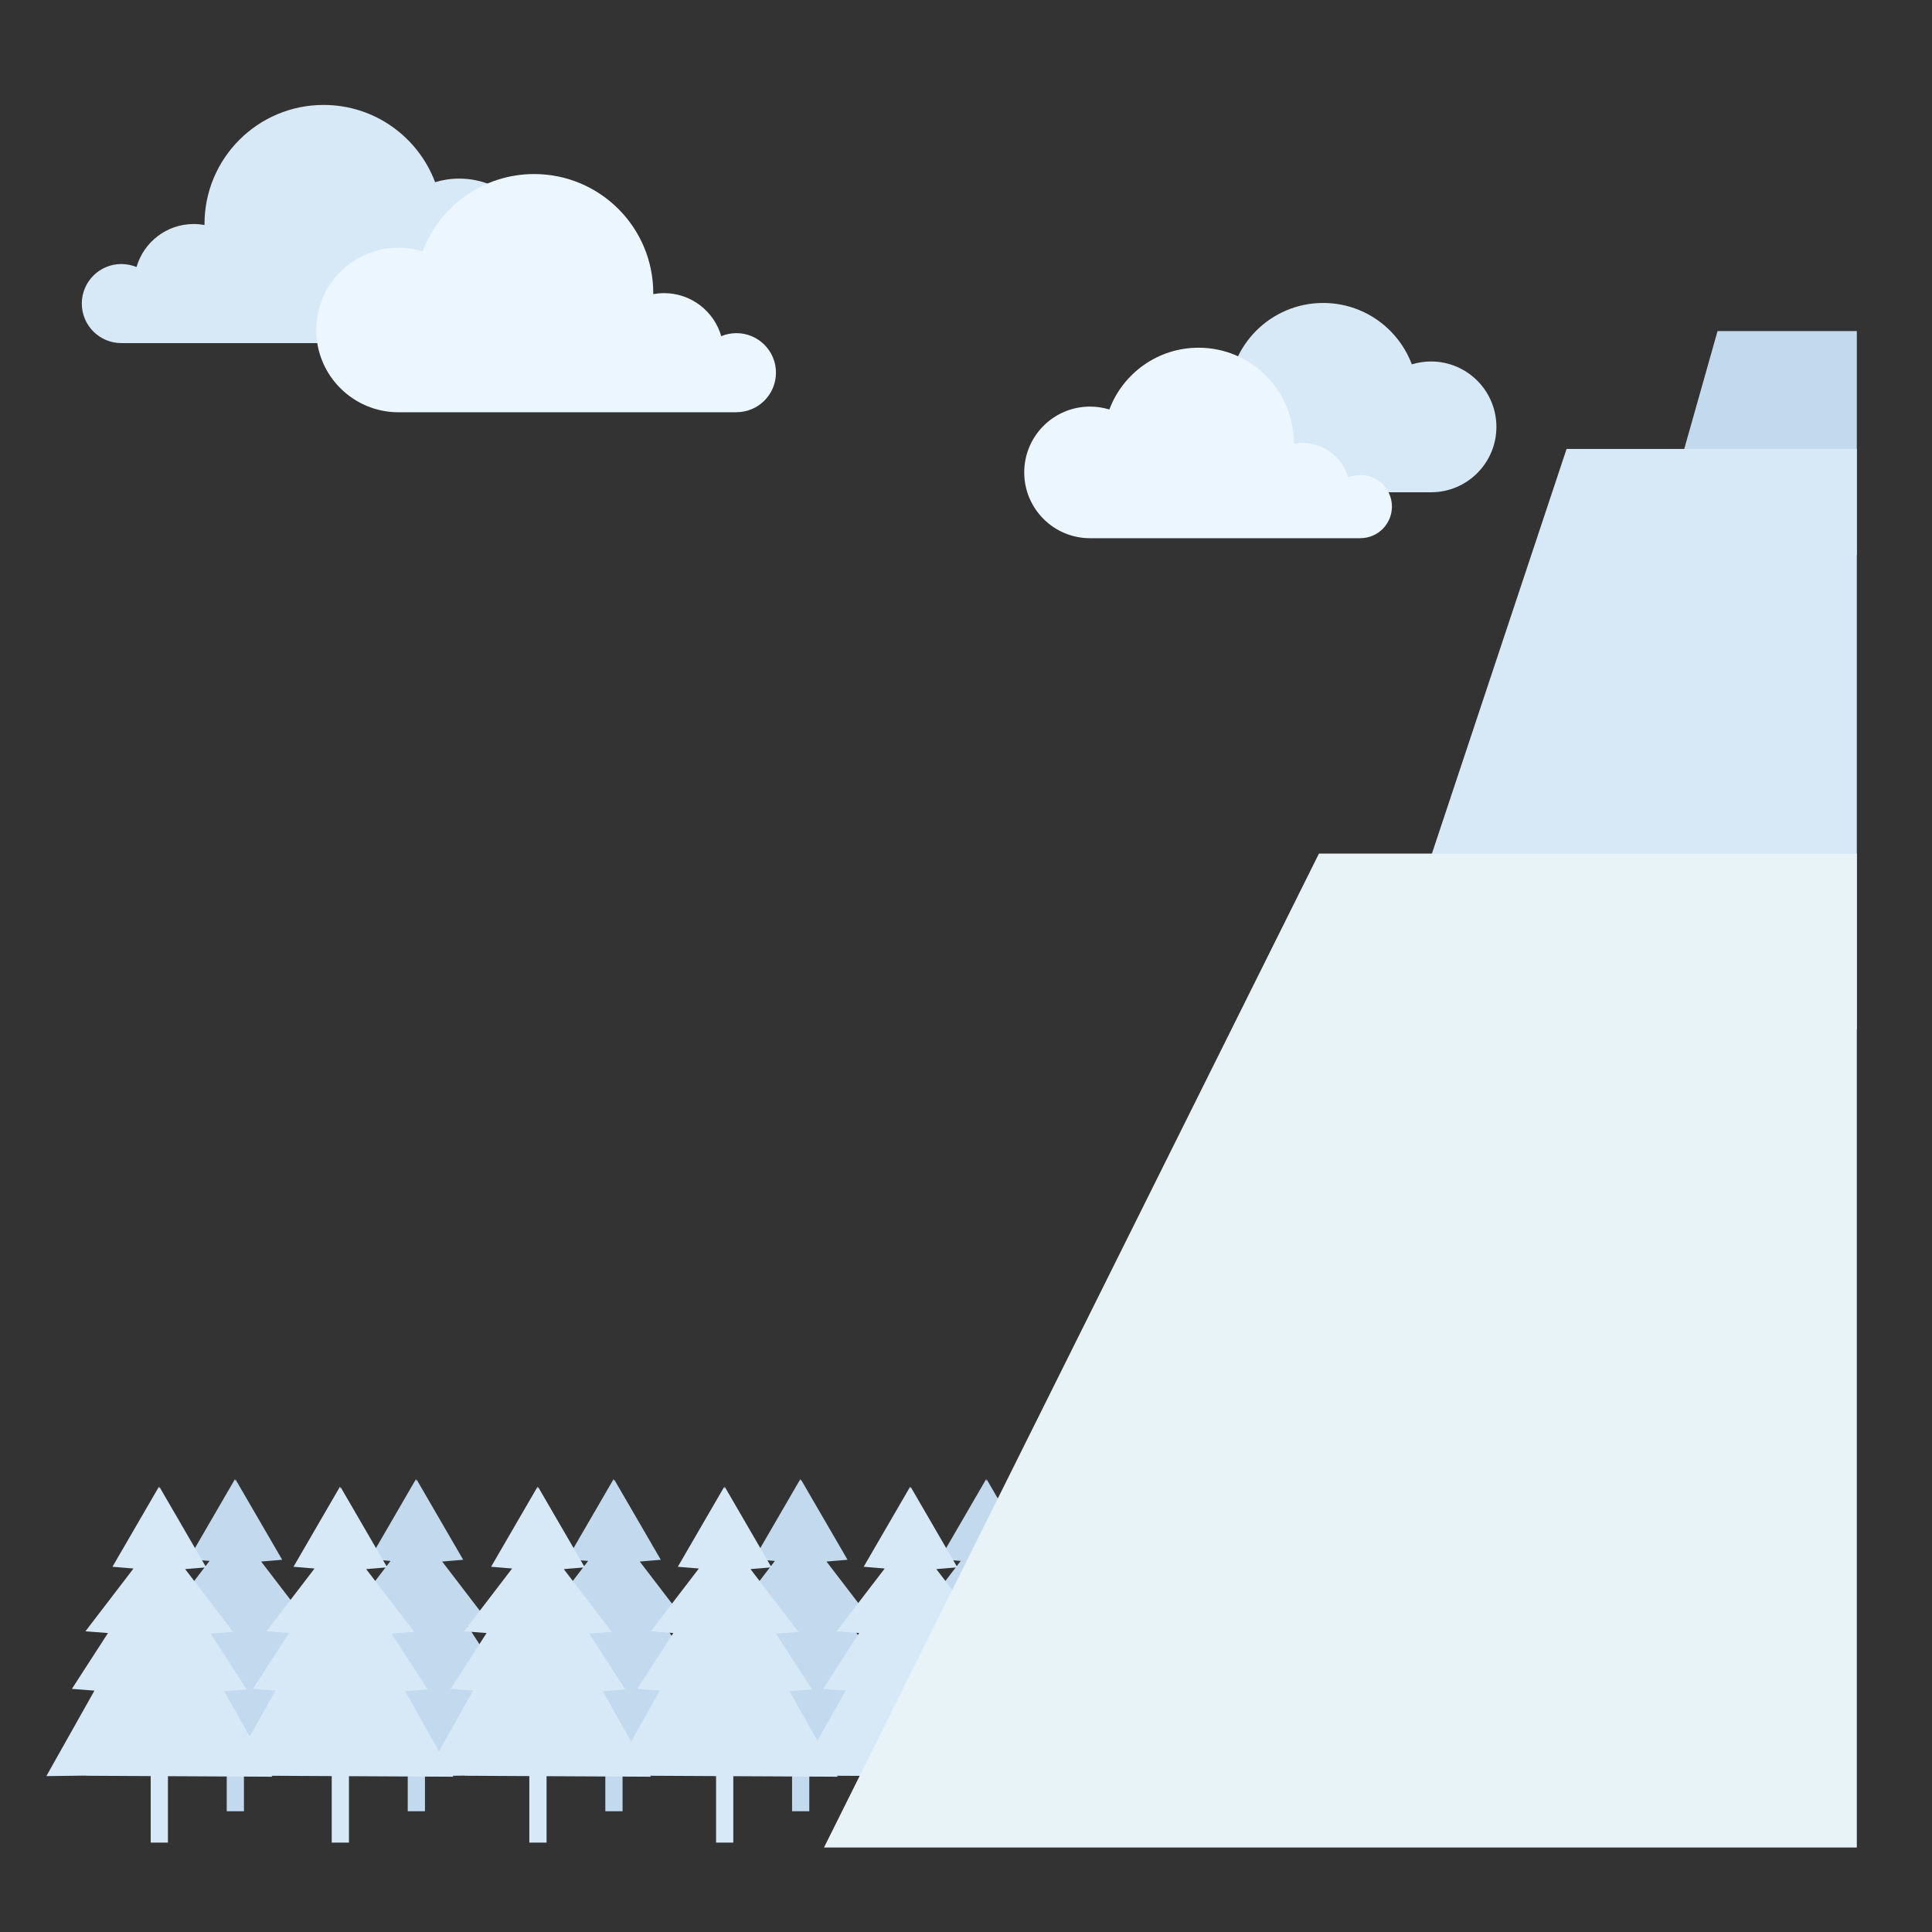 <?xml version="1.0" encoding="utf-8"?>
<!-- Generator: Adobe Illustrator 23.0.0, SVG Export Plug-In . SVG Version: 6.00 Build 0)  -->
<svg version="1.1" id="Capa_1" xmlns="http://www.w3.org/2000/svg" xmlns:xlink="http://www.w3.org/1999/xlink" x="0px" y="0px"
	 viewBox="0 0 800 800" enable-background="new 0 0 800 800" xml:space="preserve">
<rect x="0" y="0" width="800" height="800" fill="#333333" stroke="none"/>
<g>
	<polygon fill="#C3D9ED" points="301,732.56 281.09,697.16 290.42,696.44 275.49,673.32 284.82,672.6 264.91,646.6 273.62,645.87 
		254.33,612.64 254.12,613.47 254.11,612.4 234.82,645.63 243.53,646.35 223.62,672.36 232.95,673.08 218.02,696.2 227.35,696.92 
		207.44,732.31 223.8,732.1 223.78,732.17 250.65,732.3 250.65,750 257.79,750 257.79,732.34 	"/>
	<polygon fill="#C3D9ED" points="219.18,732.56 199.27,697.16 208.6,696.44 193.67,673.32 203,672.6 183.09,646.6 191.8,645.87 
		172.51,612.64 172.3,613.47 172.29,612.4 153,645.63 161.71,646.35 141.8,672.36 151.13,673.08 136.2,696.2 145.53,696.92 
		125.62,732.31 141.98,732.1 141.96,732.17 168.83,732.3 168.83,750 175.97,750 175.97,732.34 	"/>
	<polygon fill="#C3D9ED" points="144.23,732.56 124.31,697.16 133.65,696.44 118.71,673.32 128.05,672.6 108.13,646.6 
		116.85,645.87 97.55,612.64 97.34,613.47 97.34,612.4 78.05,645.63 86.76,646.35 66.84,672.36 76.18,673.08 61.24,696.2 
		70.58,696.92 50.66,732.31 67.03,732.1 67.01,732.17 93.88,732.3 93.88,750 101.01,750 101.01,732.34 	"/>
	<polygon fill="#D7E8F7" points="269.53,735.7 249.62,700.3 258.95,699.58 244.01,676.46 253.35,675.74 233.44,649.73 
		242.15,649.01 222.86,615.78 222.65,616.61 222.64,615.53 203.35,648.76 212.06,649.49 192.15,675.49 201.48,676.21 186.55,699.33 
		195.88,700.05 175.97,735.45 192.33,735.24 192.31,735.3 219.18,735.44 219.18,762.99 226.32,762.99 226.32,735.48 	"/>
	<polygon fill="#C3D9ED" points="378.33,732.56 358.41,697.16 367.75,696.44 352.81,673.32 362.15,672.6 342.23,646.6 
		350.95,645.87 331.65,612.64 331.44,613.47 331.44,612.4 312.15,645.63 320.86,646.35 300.94,672.36 310.28,673.08 295.34,696.2 
		304.68,696.92 284.77,732.31 301.13,732.1 301.11,732.17 327.98,732.3 327.98,750 335.11,750 335.11,732.34 	"/>
	<polygon fill="#D7E8F7" points="346.85,735.7 326.94,700.3 336.28,699.58 321.34,676.46 330.67,675.74 310.76,649.73 
		319.47,649.01 300.18,615.78 299.97,616.61 299.96,615.53 280.67,648.76 289.38,649.49 269.47,675.49 278.81,676.21 263.87,699.33 
		273.21,700.05 253.29,735.45 269.65,735.24 269.64,735.3 296.51,735.44 296.51,762.99 303.64,762.99 303.64,735.48 	"/>
	<polygon fill="#C3D9ED" points="455.28,732.56 435.37,697.16 444.7,696.44 429.77,673.32 439.1,672.6 419.19,646.6 427.9,645.87 
		408.61,612.64 408.4,613.47 408.39,612.4 389.1,645.63 397.81,646.35 377.9,672.36 387.23,673.08 372.3,696.2 381.63,696.92 
		361.72,732.31 378.08,732.1 378.06,732.17 404.93,732.3 404.93,750 412.07,750 412.07,732.34 	"/>
	<polygon fill="#D7E8F7" points="423.81,735.7 403.89,700.3 413.23,699.58 398.29,676.46 407.63,675.74 387.71,649.73 
		396.43,649.01 377.14,615.78 376.92,616.61 376.92,615.53 357.63,648.76 366.34,649.49 346.42,675.49 355.76,676.21 340.82,699.33 
		350.16,700.05 330.25,735.45 346.61,735.24 346.59,735.3 373.46,735.44 373.46,762.99 380.59,762.99 380.59,735.48 	"/>
	<polygon fill="#D7E8F7" points="187.71,735.7 167.79,700.3 177.13,699.58 162.19,676.46 171.53,675.74 151.62,649.73 
		160.33,649.01 141.04,615.78 140.82,616.61 140.82,615.53 121.53,648.76 130.24,649.49 110.33,675.49 119.66,676.21 104.72,699.33 
		114.06,700.05 94.15,735.45 110.51,735.24 110.49,735.3 137.36,735.44 137.36,762.99 144.49,762.99 144.49,735.48 	"/>
	<polygon fill="#D7E8F7" points="112.75,735.7 92.84,700.3 102.18,699.58 87.24,676.46 96.57,675.74 76.66,649.73 85.37,649.01 
		66.08,615.78 65.87,616.61 65.86,615.53 46.57,648.76 55.28,649.49 35.37,675.49 44.71,676.21 29.77,699.33 39.11,700.05 
		19.19,735.45 35.55,735.24 35.54,735.3 62.41,735.44 62.41,762.99 69.54,762.99 69.54,735.48 	"/>
	<path fill="#D7E8F7" d="M481.33,203.82c-7.19,0-13.01-5.83-13.01-13.01c0-7.19,5.83-13.01,13.01-13.01c1.77,0,3.46,0.36,5,1
		c2.36-8.18,9.89-14.16,18.83-14.16c1.21,0,2.4,0.12,3.55,0.33c0-0.11,0-0.22,0-0.33c0-21.65,17.55-39.19,39.19-39.19
		c16.8,0,31.13,10.57,36.7,25.42c2.51-0.77,5.18-1.19,7.95-1.19c14.95,0,27.08,12.12,27.08,27.08c0,14.95-12.12,27.08-27.08,27.08
		H481.33z"/>
	<path fill="#ECF6FF" d="M563.28,222.85c7.23,0,13.09-5.86,13.09-13.09c0-7.23-5.86-13.09-13.09-13.09c-1.78,0-3.48,0.36-5.03,1
		c-2.37-8.23-9.95-14.25-18.95-14.25c-1.22,0-2.41,0.12-3.57,0.33c0-0.11,0-0.22,0-0.33c0-21.78-17.66-39.44-39.44-39.44
		c-16.9,0-31.32,10.64-36.93,25.58c-2.53-0.78-5.21-1.2-8-1.2c-15.05,0-27.25,12.2-27.25,27.25s12.2,27.25,27.25,27.25H563.28z"/>
	<polygon fill="#C3D9ED" points="768.87,229.86 684.98,229.86 711.2,137.09 768.87,137.09 	"/>
	<polygon fill="#D7E8F7" points="768.87,426.11 568.75,426.11 648.69,185.9 768.87,185.9 	"/>
	<polygon fill="#E8F3F7" points="768.87,765.01 341.2,765.01 546.15,353.45 768.87,353.45 	"/>
	<path fill="#D7E8F7" d="M50.24,142.07c-9.04,0-16.37-7.33-16.37-16.37s7.33-16.37,16.37-16.37c2.23,0,4.35,0.45,6.29,1.25
		c2.96-10.29,12.44-17.82,23.69-17.82c1.53,0,3.02,0.15,4.47,0.41c0-0.14-0.01-0.27-0.01-0.41c0-27.23,22.08-49.31,49.31-49.31
		c21.14,0,39.16,13.3,46.18,31.99c3.16-0.97,6.52-1.49,10-1.49c18.81,0,34.07,15.25,34.07,34.07s-15.25,34.07-34.07,34.07H50.24z"/>
	<path fill="#ECF6FF" d="M304.94,170.69c9.04,0,16.37-7.33,16.37-16.37c0-9.04-7.33-16.37-16.37-16.37c-2.23,0-4.35,0.45-6.29,1.25
		c-2.96-10.29-12.44-17.82-23.69-17.82c-1.53,0-3.02,0.15-4.47,0.41c0-0.14,0.01-0.27,0.01-0.41c0-27.23-22.08-49.31-49.31-49.31
		c-21.14,0-39.16,13.3-46.18,31.99c-3.16-0.97-6.52-1.49-10-1.49c-18.81,0-34.07,15.25-34.07,34.07s15.25,34.07,34.07,34.07H304.94z
		"/>
</g>
</svg>
